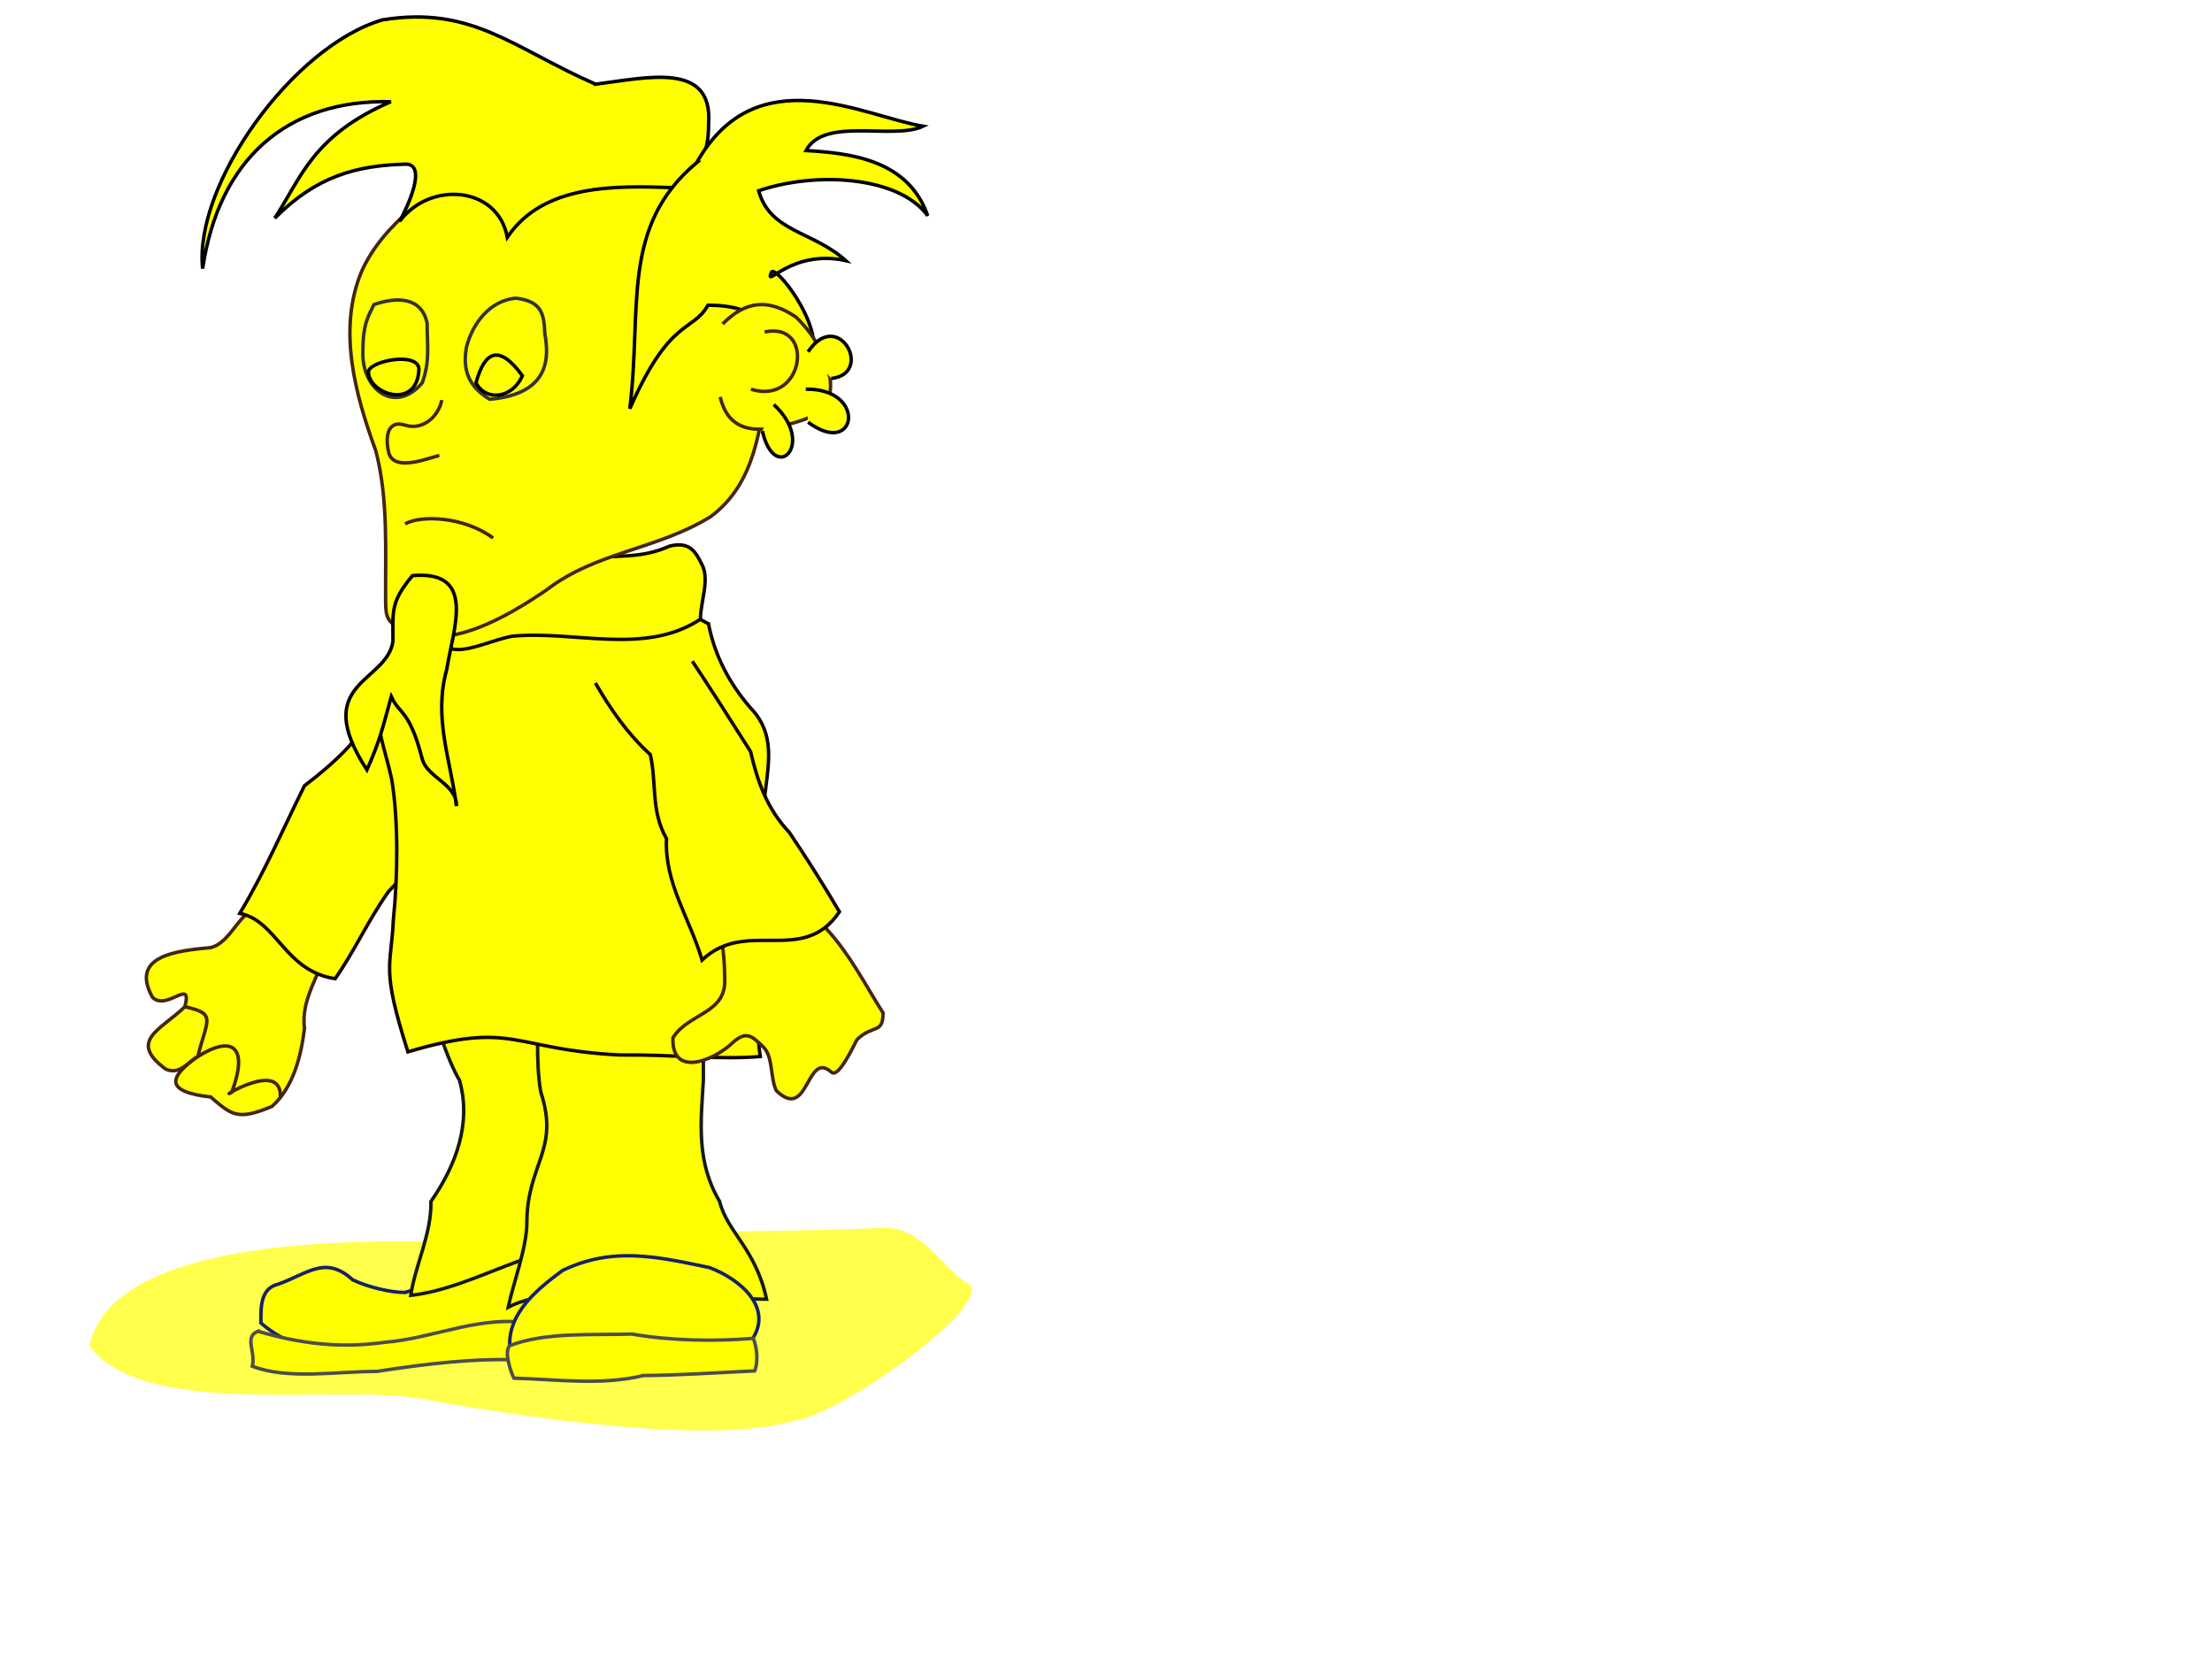 <?xml version="1.0"?><svg width="640" height="480" xmlns="http://www.w3.org/2000/svg">
 <title>blue elf dude</title>
 <defs>
  <filter id="filter3457" x="-0.124" width="1.248" y="-0.519" height="2.038">
   <feGaussianBlur stdDeviation="3.522" id="feGaussianBlur3459"/>
  </filter>
 </defs>
 <g>
  <title>Layer 1</title>
  <g id="layer1">
   <g id="g3461">
    <path id="path3353" d="m126.889,405.654c-25.12,-6.631 -83.826,6.207 -101.007,-16.211c7.486,-36.018 98.965,-30.783 127.194,-28.819c35.66,-5.601 67.193,-3.642 102.877,-5.404c11.44,0 17.428,12.894 24.316,16.211c7.66,5.815 -36.916,37.96 -50.503,39.626c-23.916,7.16 -77.024,-1.008 -102.877,-5.404z" filter="url(#filter3457)" stroke-width="1px" fill-rule="evenodd" fill-opacity="0.7" fill="#ffff00"/>
    <path id="path3341" d="m75.932,262.46c-6.427,0 -8.729,10.207 -14.964,11.708c-9.81,0.935 -23.55,2.31 -16.834,14.409c4.228,4.072 11.611,-5.999 9.352,2.702c-6.872,6.677 -16.586,9.795 -5.611,18.012c4.141,1.994 6.724,-2.337 9.352,-3.602c-8.239,5.852 -9.941,10.16 3.741,11.708c6.108,5.274 7.808,6.887 17.77,2.702c6.204,-5.716 8.355,-14.474 9.352,-22.515c-1.101,-8.782 4.63,-15.6 6.547,-23.415c-1.455,-7.627 -11.729,-9.122 -18.705,-11.708z" stroke-width="1px" stroke="#432612" fill-rule="evenodd" fill="#ffff00"/>
    <path id="path3333" d="m109.601,203.922c-5.376,9.859 -12.635,16.682 -21.511,23.415c-6.248,12.664 -11.533,24.951 -18.705,36.924c10.911,2.229 12.865,16.647 27.59,18.912c5.643,-8.097 9.665,-17.103 15.432,-25.216c7.276,-7.444 12.712,-15.448 17.77,-24.316" stroke-width="1px" stroke="#120700" fill-rule="evenodd" fill="#ffff00"/>
    <path id="path3319" d="m117.083,373.958c-4.141,0 -10.767,-1.605 -15.023,-3.655c-7.893,-7.162 -12.787,-1.9 -21.581,1.251c-5.242,1.262 -4.991,6.831 -4.991,11.215c18.403,16.297 55.728,9.064 79.031,1.602c0.427,-7.65 0.294,-15.598 -0.832,-23.231c-13.571,-1.052 -23.904,9.46 -36.604,12.817z" stroke-width="1px" stroke="#162167" fill-rule="evenodd" fill="#ffff00"/>
    <path id="path3321" d="m74.655,385.174c-4.152,1.599 -0.579,5.938 -1.664,10.116c10.304,3.974 24.185,1.503 36.033,1.503c14.106,-2.155 28.547,-3.988 42.998,-3.257c3.781,0 2.496,-7.57 2.496,-10.414c-14.68,-3.139 -28.692,4.114 -43.259,5.257c-12.822,1.799 -24.336,0.409 -36.604,-3.204z" stroke-width="1px" stroke="#4d4d4d" fill-rule="evenodd" fill="#ffff00"/>
    <path id="path2545" d="m127.035,289.843c-3.421,1.647 3.168,18.302 5.883,22.658c3.585,12.485 -1.004,24.716 -8.235,35.12c0.183,9.449 -4.519,18.283 -5.838,27.175c18.728,-2.165 34.782,-15.168 58.78,-15.846c6.476,0 3.258,-10.369 2.353,-14.728c-4.749,-18.711 -3.469,-37.635 -4.706,-56.645c0,-6.819 -8.569,-4.467 -14.118,-3.399c-11.853,2.178 -23.962,-1.537 -34.119,5.664z" stroke-width="1px" stroke="#141b14" fill-rule="evenodd" fill="#ffff00"/>
    <path id="path2543" d="m156.448,315.9c5.571,16.951 -3.976,20.762 -4.012,37.893c0,7.137 -4.031,17.824 -5.4,24.416c15.767,-8.159 53.812,-2.345 74.754,-2.309c-3.138,-14.621 -11.445,-19.474 -13.576,-28.279c-6.773,-11.475 -5.459,-22.552 -4.706,-35.12c0,-5.664 0,-11.329 0,-16.993c-1.533,-16.497 -35.409,-9.672 -48.236,-6.797c0.695,8.051 -0.379,18.258 1.176,27.19z" stroke-width="1px" stroke="#141b14" fill-rule="evenodd" fill="#ffff00"/>
    <path id="path2541" d="m204.997,180.507c1.76,9.111 6.03,17.274 12.158,24.316c9.527,9.865 2.993,21.574 3.741,34.222c7.523,22.222 -4.381,44.263 -0.935,66.644c-12.341,0.998 -25.32,-0.633 -40.683,-0.45c-31.224,-1.55 -30.37,-10.077 -61.259,-0.901c-7.876,-24.841 -4.818,-24.191 -4.209,-38.275c1.262,-12.097 1.514,-28.523 -0.468,-40.526c-2.579,-12.061 -8.522,-23.933 0.935,-33.322c4.472,-6.747 9.842,-9.989 17.77,-11.708c14.159,-3.604 29.13,-3.92 43.021,-8.105c11.922,-3.776 20.314,3.026 29.928,8.105z" stroke-width="1px" stroke="#120700" fill-rule="evenodd" fill="#ffff00"/>
    <path id="path2539" d="m138.594,163.395c10.724,0.296 21.274,0.248 31.798,-1.801c8.636,-1.15 15.035,0.149 23.381,-3.602c6.116,-1.472 7.604,2.036 9.352,5.404c2.256,4.346 -0.468,10.755 -0.468,15.76c-16.132,10.676 -36.709,3.089 -54.712,4.953c-9.427,1.948 -20.757,9.24 -21.511,-3.602c-0.726,-12.052 -0.9,-15.683 12.158,-17.111z" stroke-width="1px" stroke="#120700" fill-rule="evenodd" fill="#ffff00"/>
    <path id="path2519" d="m139.128,46.132c-13.26,8.783 -28.117,17.933 -34.619,32.654c-6.805,16.701 -1.774,35.235 4.239,51.702c3.662,14.041 2.695,29.097 2.826,43.539c0,4.919 0.734,5.632 4.239,8.164c13.5,6.736 31.17,-3.912 42.391,-11.565c14.231,-10.948 31.845,-11.598 47.336,-21.089c13.395,-9.91 14.197,-26.053 16.956,-40.818c4.74,-17.687 -1.413,-32.348 -13.424,-45.58c-18.121,-14.436 -46.637,-26.787 -69.945,-17.007z" stroke-width="1px" stroke="#432612" fill-rule="evenodd" fill="#ffff00"/>
    <path id="path2509" d="m172.334,24.362c-23.789,-10.38 -35.646,-22.81 -61.664,-18.613c-25.826,7.507 -54.634,47.487 -52.039,71.965c4.629,-31.464 24.284,-49.021 54.446,-48.285c-22.664,9.773 -25.973,22.092 -33.58,33.695c12.23,-12.3 23.762,-15.228 37.88,-15.631c6.177,0 0.837,11.795 -1.741,16.529c8.701,-11.691 28.369,-10.282 31.144,4.632c10.423,-15.485 31.267,-14.949 48.162,-14.358c7.59,-5.731 10.072,-9.233 10.072,-18.439c1.343,-18.069 -17.55,-13.444 -32.68,-11.493z" stroke-width="1px" stroke="#000000" fill-rule="evenodd" fill="#ffff00"/>
    <path id="path2513" d="m119.346,166.543c18.525,-1.596 11.887,14.975 9.891,27.212c-3.884,13.915 1.144,26.12 2.826,39.457c0.233,-6.306 -8.497,-8.235 -9.891,-13.606c-3.748,-14.437 -6.474,-12.657 -8.966,-18.06c-2.427,8.697 -3.059,12.228 -7.045,21.212c-16.531,-25.527 5.715,-25.058 7.533,-37.167c0,-8.916 -0.724,-11.373 5.652,-19.048z" stroke-width="1px" stroke="#000000" fill-rule="evenodd" fill="#ffff00"/>
    <path id="path2511" d="m201.591,47.032c17.298,-30.696 48.223,-13.376 65.477,-10.509c-8.68,4.1 -28.643,-2.877 -33.851,7.033c12.859,0.779 29.545,2.601 35.202,18.874c-8.194,-11.401 -32.137,-12.955 -48.913,-7.238c3.302,11.974 15.651,11.619 25.192,20.207c-15.872,-3.435 -23.615,8.472 -21.495,3.386c1.013,-2.43 14.631,14.726 11.875,23.882c-12.799,-8.238 -16.058,-14.392 -30.244,-14.358c-4.501,7.968 -10.96,3.356 -22.608,29.933c3.605,-29.218 -2.838,-52.592 19.366,-71.21z" stroke-width="1px" stroke="#000000" fill-rule="evenodd" fill="#ffff00"/>
    <path id="path2523" d="m209.073,93.752c6.781,-6.907 13.432,-7.311 21.195,-2.041c5.33,5.099 8.253,10.76 9.891,17.688c1.345,10.551 -6.732,11.986 -15.543,14.286c-7.713,1.464 -14.111,0.132 -16.25,-8.844" stroke-width="1px" stroke="#432612" fill-rule="evenodd" fill="#ffff00"/>
    <path id="path2527" d="m108.177,88.136c-1.843,3.802 -3.178,5.82 -3.19,13.55c-0.441,10.816 9.265,18.449 17.185,9.074c2.284,-6.472 1.413,-10.441 1.413,-17.225c-1.562,-7.588 -8.68,-7.766 -15.408,-5.399z" stroke-width="1px" stroke="#333333" fill-rule="evenodd" fill="#ffff00"/>
    <path id="path2529" d="m149.222,86.269c-7.507,0.672 -12.585,7.362 -14.283,14.286c-1.093,6.426 0.507,11.158 6.721,14.966c17.581,-1.499 17.211,-12.274 15.963,-19.048c-0.174,-6.05 -1.217,-9.355 -8.402,-10.204z" stroke-width="1px" stroke="#333333" fill-rule="evenodd" fill="#ffff00"/>
    <path id="path2531" d="m137.715,110.76c2.684,5.261 10.338,4.844 13.424,-2.041c-6.645,-9.157 -10.877,-7.263 -13.424,2.041z" stroke-width="1px" stroke="#000000" fill-rule="evenodd" fill="#ffff00"/>
    <path id="path2533" d="m121.206,106.687c-0.404,-4.871 -13.718,-2.364 -14.578,0.671c-0.401,6.529 14.208,11.693 14.578,-0.671z" stroke-width="1px" stroke="#000000" fill-rule="evenodd" fill="#ffff00"/>
    <path id="path2535" d="m127.814,115.761c-0.795,4.392 -5.244,8.927 -10.588,7.244c-5.483,-1.728 -5.758,4.058 -4.697,8.144c1.731,5.827 12.997,0.699 14.588,0.7" stroke-width="1px" stroke="#432612" fill-rule="evenodd" fill="#ffff00"/>
    <path id="path2537" d="m117.226,151.577c4.498,-2.583 16.927,-2.189 25.434,4.082" stroke-width="1px" stroke="#432612" fill-rule="evenodd" fill="#ffff00"/>
    <path id="path3325" d="m147.863,392.383c13.888,-6.306 28.609,0.223 43.259,-1.602c8.649,-1.148 17.149,-2.391 25.893,-2.403c7.506,-9.768 -3.018,-18.376 -11.75,-21.629c-15.139,-3.159 -27.93,-6.131 -42.427,0.801c-8.616,6.253 -17.356,13.904 -14.974,24.833z" stroke-width="1px" stroke="#162167" fill-rule="evenodd" fill="#ffff00"/>
    <path id="path3327" d="m147.499,389.331c-1.743,1.678 0.266,7.622 1.196,9.414c12.547,0.353 25.232,2.191 37.436,-0.754c10.257,-0.077 21.936,-0.871 32.233,-1.351c0.693,-1.54 1.082,-5.662 -0.413,-9.414c-11.201,0.933 -24.076,0.699 -35.147,-1.251c-11.139,0.394 -24.808,-0.683 -35.304,3.356z" stroke-width="1px" stroke="#4d4d4d" fill-rule="evenodd" fill="#ffff00"/>
    <path id="path3337" d="m207.802,268.764c1.227,2.378 1.87,9.154 1.87,14.409c0.588,10.193 -10.621,9.925 -14.964,17.111c-0.439,11.345 11.23,6.843 16.834,1.801c4.426,-4.262 6.121,-2.211 9.352,0.901c2.834,2.729 1.955,9.169 3.741,12.608c9.424,9.069 8.604,-11.895 15.899,-5.404c2.192,2.111 7.06,-9.05 7.482,-9.456c4.538,-4.37 7.482,-1.465 7.482,-7.655c-5.331,-8.446 -9.514,-16.82 -16.367,-24.316c-5.99,-17.414 -25.361,-22.995 -31.331,0z" stroke-width="1px" stroke="#432612" fill-rule="evenodd" fill="#ffff00"/>
    <path id="path3331" d="m172.263,197.618c4.466,7.679 9.264,14.675 15.899,20.714c1.884,8.546 0.099,16.267 4.676,24.316c-0.644,12.861 6.73,23.017 10.288,35.123c12.869,-12.242 29.143,1.748 39.748,-13.959c-4.231,-7.187 -9.498,-15.573 -14.496,-22.965c-6.418,-6.795 -9.191,-14.666 -11.223,-23.415c-5.523,-8.688 -11.042,-17.395 -16.834,-26.117" stroke-width="1px" stroke="#120700" fill-rule="evenodd" fill="#ffff00"/>
    <path id="path3343" d="m53.486,291.279c9.29,2.055 6.43,3.561 3.741,14.409c10.115,-6.329 14.753,-2.826 9.82,10.357c-4.892,2.661 15.036,-10.265 14.029,1.801" stroke-width="1px" stroke="#432612" fill-rule="evenodd" fill="#ffff00"/>
    <path id="path3345" d="m221.238,96.051c14.74,-3.17 11.489,21.449 -3.968,16.557" stroke-width="1px" stroke="#432612" fill-rule="evenodd" fill="#ffff00"/>
    <path id="path3347" d="m233.803,101.782c8.708,-13.003 19.237,6.31 6.727,7.719" stroke-width="1px" stroke="#000000" fill-rule="evenodd" fill="#ffff00"/>
    <path id="path3349" d="m233.142,112.608c17.896,-0.297 14.815,20.068 0.661,9.552" stroke-width="1px" stroke="#000000" fill-rule="evenodd" fill="#ffff00"/>
    <path id="path3351" d="m223.883,117.065c12.38,11.335 0.292,23.335 -3.307,7.642" stroke-width="1px" stroke="#000000" fill-rule="evenodd" fill="#ffff00"/>
   </g>
  </g>
 </g>
</svg>